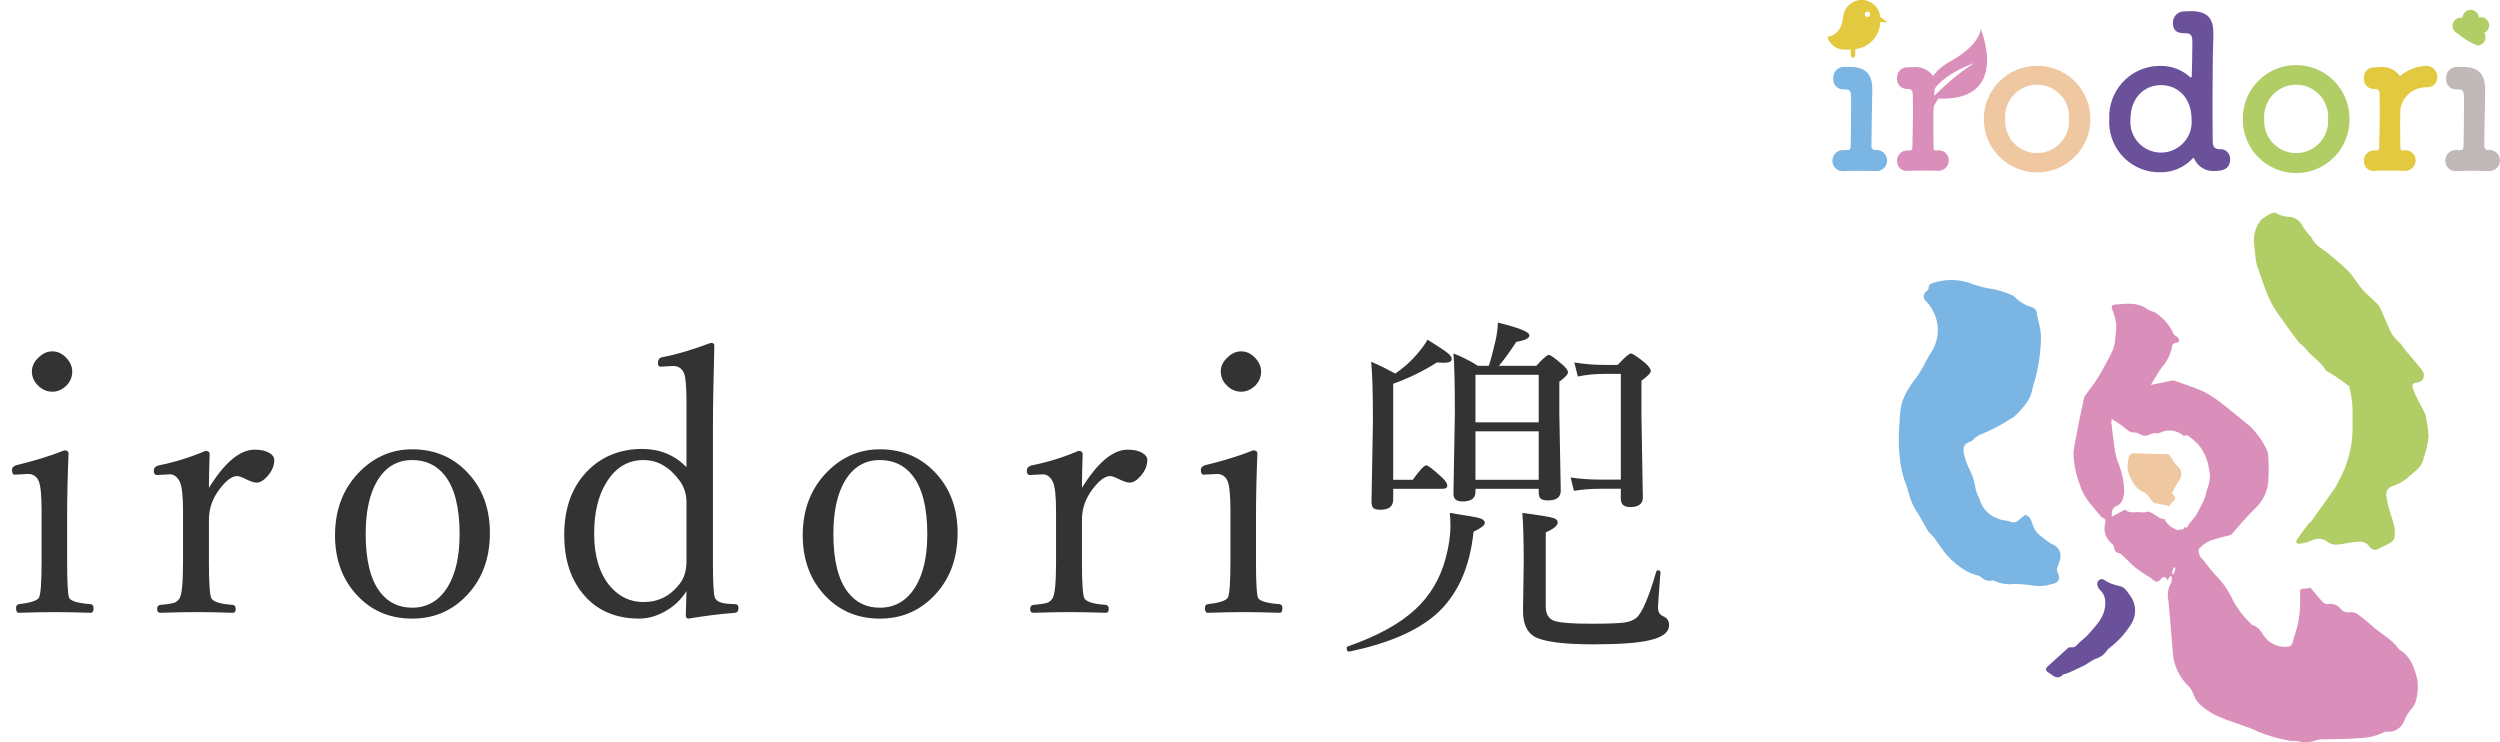 <?xml version="1.0" encoding="utf-8"?>
<!-- Generator: Adobe Illustrator 16.0.3, SVG Export Plug-In . SVG Version: 6.00 Build 0)  -->
<!DOCTYPE svg PUBLIC "-//W3C//DTD SVG 1.1//EN" "http://www.w3.org/Graphics/SVG/1.1/DTD/svg11.dtd">
<svg version="1.1" id="レイヤー_1" xmlns="http://www.w3.org/2000/svg" xmlns:xlink="http://www.w3.org/1999/xlink" x="0px"
	 y="0px" width="291px" height="86.395px" viewBox="0 0 291 86.395" enable-background="new 0 0 291 86.395" xml:space="preserve">
<g id="グループ_728" transform="translate(-160 -783.316)">
	<g enable-background="new    ">
		<path fill="#333333" d="M164.84,842.752c0-1.75-0.109-2.892-0.328-3.425c-0.246-0.561-0.656-0.841-1.23-0.841l-1.559,0.082
			c-0.219,0-0.328-0.185-0.328-0.554c0-0.26,0.171-0.444,0.513-0.554c2.105-0.506,3.965-1.08,5.578-1.723
			c0.328,0,0.492,0.13,0.492,0.39c-0.109,2.666-0.164,5.072-0.164,7.219v5.25c0,2.584,0.082,4.026,0.246,4.327
			c0.205,0.369,1.039,0.608,2.502,0.718c0.219,0.041,0.328,0.191,0.328,0.451c0,0.369-0.109,0.554-0.328,0.554
			c-1.682-0.055-3.042-0.082-4.081-0.082c-1.23,0-2.659,0.027-4.286,0.082c-0.219,0-0.328-0.185-0.328-0.554
			c0-0.26,0.109-0.41,0.328-0.451c1.271-0.137,2.044-0.376,2.317-0.718c0.219-0.301,0.328-1.743,0.328-4.327V842.752z
			 M166.091,824.213c0.629,0,1.189,0.273,1.682,0.82c0.424,0.479,0.636,0.984,0.636,1.518c0,0.697-0.267,1.285-0.8,1.764
			c-0.465,0.396-0.971,0.595-1.518,0.595c-0.656,0-1.23-0.26-1.723-0.779c-0.438-0.451-0.656-0.978-0.656-1.579
			c0-0.629,0.28-1.189,0.841-1.682C165.018,824.431,165.53,824.213,166.091,824.213z"/>
		<path fill="#333333" d="M184.318,840.106c1.832-2.967,3.609-4.45,5.332-4.45c0.711,0,1.285,0.13,1.723,0.39
			c0.369,0.232,0.554,0.499,0.554,0.8c0,0.67-0.267,1.306-0.8,1.907c-0.438,0.492-0.854,0.738-1.251,0.738
			c-0.287,0-0.684-0.123-1.189-0.369c-0.506-0.26-0.868-0.39-1.087-0.39c-0.602,0-1.292,0.52-2.071,1.559
			c-0.807,1.066-1.21,2.242-1.21,3.527v4.86c0,2.502,0.096,3.931,0.287,4.286c0.232,0.41,1.066,0.663,2.502,0.759
			c0.219,0.041,0.328,0.198,0.328,0.472c0,0.301-0.109,0.451-0.328,0.451c-1.682-0.055-3.069-0.082-4.163-0.082
			c-1.176,0-2.604,0.027-4.286,0.082c-0.246,0-0.369-0.15-0.369-0.451c0-0.273,0.123-0.431,0.369-0.472
			c0.834-0.068,1.395-0.157,1.682-0.267c0.219-0.096,0.403-0.26,0.554-0.492c0.273-0.396,0.41-1.825,0.41-4.286v-5.865
			c0-1.736-0.123-2.871-0.369-3.404c-0.301-0.588-0.684-0.882-1.148-0.882l-1.497,0.082c-0.26,0-0.39-0.171-0.39-0.513
			c0-0.287,0.171-0.485,0.513-0.595c1.955-0.396,3.787-0.964,5.496-1.702c0.328,0,0.492,0.123,0.492,0.369
			C184.346,837.796,184.318,839.108,184.318,840.106z"/>
		<path fill="#333333" d="M207.98,835.615c2.707,0,4.929,0.984,6.665,2.953c1.586,1.791,2.379,4.054,2.379,6.788
			c0,3.09-0.978,5.592-2.933,7.506c-1.668,1.641-3.705,2.461-6.111,2.461c-2.734,0-4.963-1.005-6.686-3.015
			c-1.531-1.791-2.297-4.02-2.297-6.686c0-3.076,1.005-5.592,3.015-7.547C203.708,836.435,205.697,835.615,207.98,835.615z
			 M207.98,836.866c-1.75,0-3.11,0.813-4.081,2.44c-0.889,1.504-1.333,3.562-1.333,6.173c0,3.076,0.567,5.339,1.702,6.788
			c0.916,1.189,2.153,1.784,3.712,1.784c1.764,0,3.145-0.813,4.143-2.44c0.916-1.504,1.374-3.548,1.374-6.132
			c0-3.117-0.588-5.407-1.764-6.87C210.79,837.447,209.539,836.866,207.98,836.866z"/>
		<path fill="#333333" d="M239.907,837.686v-7.485c0-1.859-0.096-3.008-0.287-3.445c-0.26-0.561-0.67-0.841-1.23-0.841l-1.497,0.082
			c-0.205,0-0.308-0.137-0.308-0.41c0-0.383,0.144-0.608,0.431-0.677c1.613-0.301,3.521-0.861,5.722-1.682
			c0.273,0,0.41,0.096,0.41,0.287c-0.109,4.033-0.164,7.342-0.164,9.926v15.278c0,2.502,0.082,3.903,0.246,4.204
			c0.205,0.41,0.738,0.636,1.6,0.677l0.759,0.041c0.246,0,0.369,0.15,0.369,0.451c0,0.328-0.123,0.513-0.369,0.554
			c-1.791,0.137-3.603,0.362-5.435,0.677c-0.219,0-0.328-0.13-0.328-0.39c0.055-1.559,0.082-2.495,0.082-2.81
			c-0.67,1.053-1.552,1.866-2.646,2.44c-0.943,0.506-1.894,0.759-2.851,0.759c-2.844,0-5.059-0.998-6.645-2.994
			c-1.395-1.736-2.092-3.985-2.092-6.747c0-3.24,0.971-5.79,2.912-7.649c1.654-1.572,3.719-2.358,6.193-2.358
			C236.803,835.574,238.512,836.278,239.907,837.686z M234.903,836.866c-1.805,0-3.24,0.861-4.307,2.584
			c-0.957,1.531-1.436,3.527-1.436,5.988c0,2.611,0.622,4.655,1.866,6.132c1.053,1.217,2.345,1.825,3.876,1.825
			c1.723,0,3.124-0.704,4.204-2.112c0.533-0.67,0.8-1.552,0.8-2.646v-6.85c0-0.957-0.267-1.798-0.8-2.522
			C237.931,837.666,236.53,836.866,234.903,836.866z"/>
		<path fill="#333333" d="M262.42,835.615c2.707,0,4.929,0.984,6.665,2.953c1.586,1.791,2.379,4.054,2.379,6.788
			c0,3.09-0.978,5.592-2.933,7.506c-1.668,1.641-3.705,2.461-6.111,2.461c-2.734,0-4.963-1.005-6.686-3.015
			c-1.531-1.791-2.297-4.02-2.297-6.686c0-3.076,1.005-5.592,3.015-7.547C258.147,836.435,260.137,835.615,262.42,835.615z
			 M262.42,836.866c-1.75,0-3.11,0.813-4.081,2.44c-0.889,1.504-1.333,3.562-1.333,6.173c0,3.076,0.567,5.339,1.702,6.788
			c0.916,1.189,2.153,1.784,3.712,1.784c1.764,0,3.145-0.813,4.143-2.44c0.916-1.504,1.374-3.548,1.374-6.132
			c0-3.117-0.588-5.407-1.764-6.87C265.229,837.447,263.979,836.866,262.42,836.866z"/>
		<path fill="#333333" d="M285.938,840.106c1.832-2.967,3.609-4.45,5.332-4.45c0.711,0,1.285,0.13,1.723,0.39
			c0.369,0.232,0.554,0.499,0.554,0.8c0,0.67-0.267,1.306-0.8,1.907c-0.438,0.492-0.854,0.738-1.251,0.738
			c-0.287,0-0.684-0.123-1.189-0.369c-0.506-0.26-0.868-0.39-1.087-0.39c-0.602,0-1.292,0.52-2.071,1.559
			c-0.807,1.066-1.21,2.242-1.21,3.527v4.86c0,2.502,0.096,3.931,0.287,4.286c0.232,0.41,1.066,0.663,2.502,0.759
			c0.219,0.041,0.328,0.198,0.328,0.472c0,0.301-0.109,0.451-0.328,0.451c-1.682-0.055-3.069-0.082-4.163-0.082
			c-1.176,0-2.604,0.027-4.286,0.082c-0.246,0-0.369-0.15-0.369-0.451c0-0.273,0.123-0.431,0.369-0.472
			c0.834-0.068,1.395-0.157,1.682-0.267c0.219-0.096,0.403-0.26,0.554-0.492c0.273-0.396,0.41-1.825,0.41-4.286v-5.865
			c0-1.736-0.123-2.871-0.369-3.404c-0.301-0.588-0.684-0.882-1.148-0.882l-1.497,0.082c-0.26,0-0.39-0.171-0.39-0.513
			c0-0.287,0.171-0.485,0.513-0.595c1.955-0.396,3.787-0.964,5.496-1.702c0.328,0,0.492,0.123,0.492,0.369
			C285.966,837.796,285.938,839.108,285.938,840.106z"/>
		<path fill="#333333" d="M303.223,842.752c0-1.75-0.109-2.892-0.328-3.425c-0.246-0.561-0.656-0.841-1.23-0.841l-1.559,0.082
			c-0.219,0-0.328-0.185-0.328-0.554c0-0.26,0.171-0.444,0.513-0.554c2.105-0.506,3.965-1.08,5.578-1.723
			c0.328,0,0.492,0.13,0.492,0.39c-0.109,2.666-0.164,5.072-0.164,7.219v5.25c0,2.584,0.082,4.026,0.246,4.327
			c0.205,0.369,1.039,0.608,2.502,0.718c0.219,0.041,0.328,0.191,0.328,0.451c0,0.369-0.109,0.554-0.328,0.554
			c-1.682-0.055-3.042-0.082-4.081-0.082c-1.23,0-2.659,0.027-4.286,0.082c-0.219,0-0.328-0.185-0.328-0.554
			c0-0.26,0.109-0.41,0.328-0.451c1.271-0.137,2.044-0.376,2.317-0.718c0.219-0.301,0.328-1.743,0.328-4.327V842.752z
			 M304.474,824.213c0.629,0,1.189,0.273,1.682,0.82c0.424,0.479,0.636,0.984,0.636,1.518c0,0.697-0.267,1.285-0.8,1.764
			c-0.465,0.396-0.971,0.595-1.518,0.595c-0.656,0-1.23-0.26-1.723-0.779c-0.438-0.451-0.656-0.978-0.656-1.579
			c0-0.629,0.28-1.189,0.841-1.682C303.4,824.431,303.913,824.213,304.474,824.213z"/>
		<path fill="#333333" d="M317.082,859.158c-0.219,0.041-0.328-0.096-0.328-0.41c0-0.096,0.041-0.157,0.123-0.185
			c3.445-1.203,6.07-2.646,7.875-4.327c1.709-1.586,2.877-3.548,3.506-5.886c0.383-1.367,0.574-2.673,0.574-3.917
			c0-0.465-0.027-0.937-0.082-1.415c1.955,0.301,3.125,0.506,3.508,0.615c0.383,0.123,0.574,0.314,0.574,0.574
			c0,0.246-0.438,0.581-1.313,1.005c-0.438,4.266-1.928,7.499-4.471,9.7C324.834,856.813,321.512,858.228,317.082,859.158z
			 M322.168,839.163h2.275c0.807-1.121,1.334-1.682,1.58-1.682c0.191,0,0.779,0.451,1.764,1.354c0.451,0.41,0.676,0.745,0.676,1.005
			c0,0.246-0.178,0.369-0.533,0.369h-5.762v1.251c0,0.793-0.492,1.189-1.477,1.189c-0.424,0-0.705-0.068-0.842-0.205
			s-0.205-0.39-0.205-0.759l0.164-9.29c0-3.336-0.068-5.66-0.205-6.973c0.916,0.396,1.854,0.854,2.811,1.374
			c1.012-0.697,1.865-1.463,2.563-2.297c0.533-0.629,0.93-1.176,1.189-1.641c1.285,0.793,2.086,1.326,2.4,1.6
			c0.273,0.232,0.41,0.451,0.41,0.656c0,0.287-0.314,0.431-0.943,0.431c-0.205,0-0.465-0.014-0.779-0.041
			c-1.586,1.012-3.281,1.839-5.086,2.481V839.163z M333.303,825.894c0.246-0.766,0.514-1.777,0.801-3.035
			c0.164-0.793,0.246-1.456,0.246-1.989c2.447,0.588,3.67,1.08,3.67,1.477c0,0.342-0.506,0.595-1.518,0.759
			c-0.807,1.23-1.482,2.16-2.029,2.789h4.348c0.779-0.848,1.264-1.271,1.455-1.271s0.711,0.369,1.559,1.107
			c0.451,0.383,0.678,0.69,0.678,0.923s-0.336,0.595-1.006,1.087v3.732l0.164,8.962c0,0.752-0.492,1.128-1.477,1.128
			c-0.438,0-0.73-0.075-0.881-0.226c-0.137-0.137-0.205-0.39-0.205-0.759v-0.369h-7.363v0.369c0,0.738-0.506,1.107-1.518,1.107
			c-0.697,0-1.045-0.294-1.045-0.882l0.164-9.372c0-3.445-0.055-5.77-0.164-6.973c0.998,0.383,1.947,0.861,2.85,1.436H333.303z
			 M339.107,832.477v-5.537h-7.363v5.537H339.107z M339.107,839.163v-5.64h-7.363v5.64H339.107z M352.785,849.868
			c0.027-0.109,0.104-0.164,0.227-0.164c0.178,0,0.266,0.075,0.266,0.226c-0.014,0.219-0.074,1.046-0.184,2.481
			c-0.068,0.875-0.104,1.429-0.104,1.661c0,0.451,0.191,0.772,0.574,0.964c0.479,0.191,0.719,0.54,0.719,1.046
			c0,0.807-0.711,1.381-2.133,1.723c-1.299,0.342-3.541,0.513-6.727,0.513c-3.527,0-5.811-0.308-6.85-0.923
			c-0.861-0.52-1.293-1.504-1.293-2.953l0.082-5.701c0-2.529-0.055-4.437-0.164-5.722c1.982,0.26,3.193,0.458,3.631,0.595
			c0.328,0.109,0.492,0.287,0.492,0.533c0,0.342-0.465,0.725-1.395,1.148v8.654c0,0.875,0.355,1.429,1.066,1.661
			c0.67,0.205,2.078,0.308,4.225,0.308c1.941,0,3.246-0.048,3.916-0.144c0.574-0.096,1.02-0.273,1.334-0.533
			C351.139,854.667,351.91,852.876,352.785,849.868z M348.664,839.142v-12.305h-1.887c-1.162,0-2.201,0.103-3.117,0.308l-0.41-1.641
			c1.107,0.191,2.27,0.287,3.486,0.287h1.559c0.834-0.889,1.346-1.333,1.537-1.333s0.738,0.362,1.641,1.087
			c0.451,0.41,0.678,0.731,0.678,0.964c0,0.219-0.363,0.595-1.088,1.128v4.04l0.164,9.536c0,0.752-0.492,1.128-1.477,1.128
			c-0.725,0-1.086-0.321-1.086-0.964v-1.169h-2.359c-1.121,0-2.152,0.082-3.096,0.246l-0.391-1.559
			c1.107,0.164,2.256,0.246,3.445,0.246H348.664z"/>
	</g>
	<g id="アートワーク_10" transform="translate(588.943 1021.919)">
		<g id="グループ_722" transform="translate(-216.241 -238.603)">
			<g id="グループ_720" transform="translate(8.312 24.742)">
				<path id="パス_4162" fill="#DA8FBB" d="M29.341,20.06c0.947-0.192,1.701-0.348,2.461-0.5c0.083-0.021,0.17-0.021,0.252,0
					c1.14,0.411,2.31,0.758,3.399,1.269c0.793,0.405,1.54,0.895,2.228,1.46c1.093,0.834,2.143,1.723,3.207,2.593
					c0.81,0.773,1.465,1.693,1.932,2.712c0.098,0.163,0.154,0.348,0.168,0.537c0.1,1.123,0.102,2.252,0.007,3.375
					c-0.141,1.13-0.679,2.172-1.517,2.941c-0.674,0.656-1.314,1.346-1.916,2.067c-0.277,0.307-0.536,0.63-0.813,0.938
					c-0.061,0.056-0.136,0.094-0.217,0.109c-0.769,0.162-1.527,0.369-2.271,0.619c-0.494,0.223-0.936,0.544-1.301,0.943
					c-0.125,0.129-0.013,0.546,0.07,0.806c0.057,0.179,0.253,0.313,0.381,0.471c0.5,0.62,0.96,1.281,1.512,1.854
					c0.822,0.831,1.49,1.803,1.971,2.87c0.559,1.033,1.281,1.969,2.139,2.771c0.034,0.038,0.064,0.101,0.105,0.108
					c0.684,0.169,1.009,0.723,1.352,1.253c0.652,0.956,1.799,1.447,2.941,1.26c0.2-0.076,0.354-0.242,0.414-0.448
					c0.186-0.824,0.523-1.6,0.677-2.444c0.187-1.141,0.249-2.298,0.19-3.451c-0.011-0.327,0.146-0.4,0.447-0.394
					c0.258-0.014,0.514-0.05,0.766-0.108c0.414,0.49,0.899,1.1,1.429,1.664c0.163,0.161,0.387,0.246,0.616,0.234
					c0.541-0.11,1.1,0.095,1.44,0.529c0.296,0.366,0.778,0.525,1.233,0.408c0.314-0.001,0.619,0.11,0.859,0.316
					c0.545,0.379,1.064,0.796,1.553,1.246c1,0.941,2.31,1.532,3.119,2.7c0.025,0.047,0.059,0.087,0.101,0.119
					c1.374,0.785,1.771,2.2,2.114,3.56c0.074,0.746,0.025,1.501-0.146,2.231c-0.095,0.468-0.331,0.896-0.678,1.224
					c-0.333,0.433-0.602,0.91-0.801,1.418c-0.33,0.737-1.096,1.181-1.899,1.101c-0.138-0.008-0.274,0.018-0.399,0.073
					c-0.889,0.441-1.867,0.674-2.859,0.677c-1.471,0.141-2.957,0.1-4.436,0.146c-0.187,0.01-0.371,0.043-0.547,0.101
					c-0.678,0.256-1.418,0.299-2.119,0.123c-0.336-0.101-0.727,0-1.071-0.077c-1.271-0.22-2.512-0.583-3.7-1.083
					c-1.173-0.566-2.45-0.913-3.676-1.37c-0.431-0.16-0.852-0.345-1.262-0.552c-0.627-0.322-1.21-0.724-1.734-1.194
					c-0.344-0.349-0.607-0.769-0.77-1.23c-0.114-0.315-0.285-0.606-0.504-0.859c-1.127-1.045-1.804-2.484-1.892-4.017
					c-0.168-2.013-0.31-4.027-0.511-6.036c-0.154-0.671-0.049-1.375,0.295-1.972c0.133-0.19,0.076-0.513,0.101-0.774L31.6,42.306
					l-0.353,0.551c-0.035-0.113-0.037-0.277-0.115-0.337c-0.125-0.058-0.263-0.087-0.4-0.084c-0.018,0-0.039,0.054-0.063,0.078
					c-0.524,0.591-0.713,0.595-1.291,0.048c-0.12-0.089-0.247-0.168-0.379-0.236c-0.506-0.311-0.994-0.646-1.464-1.008
					c-0.546-0.458-1.032-0.988-1.55-1.481c-0.08-0.09-0.184-0.153-0.3-0.184c-0.444-0.05-0.601-0.294-0.621-0.723
					c-0.007-0.153-0.183-0.316-0.313-0.443c-0.662-0.549-0.947-1.431-0.733-2.265c0.067-0.273,0.12-0.6-0.3-0.7
					c-0.064-0.023-0.119-0.065-0.157-0.122c-0.912-1.145-2.041-2.175-2.441-3.629c-0.489-1.208-0.754-2.496-0.782-3.8
					c0.035-0.388,0.101-0.774,0.168-1.158c0.179-0.956,0.365-1.91,0.56-2.862c0.162-0.801,0.331-1.599,0.509-2.396
					c0.043-0.125,0.108-0.242,0.194-0.343c0.481-0.679,1.013-1.327,1.438-2.039c0.627-1.03,1.2-2.093,1.717-3.183
					c0.182-0.516,0.283-1.055,0.301-1.601c0.078-0.49,0.102-0.988,0.07-1.483c-0.064-0.52-0.199-1.027-0.4-1.51
					c-0.188-0.459-0.15-0.649,0.355-0.691c1.26-0.106,2.53-0.3,3.67,0.521c0.301,0.217,0.711,0.274,1.026,0.474
					c0.916,0.604,1.634,1.463,2.065,2.472c0.061,0.13,0.291,0.171,0.4,0.293c0.122,0.133,0.205,0.296,0.24,0.473
					c0.009,0.063-0.218,0.218-0.346,0.226c-0.271-0.009-0.5,0.205-0.51,0.478c0,0.016,0,0.032,0.002,0.048
					c-0.188,0.882-0.604,1.697-1.211,2.364C30.162,18.671,29.798,19.317,29.341,20.06z M31.097,35.735l-0.101,0.088
					c0.173,0.258,0.374,0.495,0.601,0.707c0.279,0.179,0.576,0.327,0.887,0.445c0.01,0,0.029-0.01,0.045-0.017
					c0.258-0.125,0.66,0.049,0.773-0.374l0.23,0.112c0.092-0.172,0.191-0.338,0.301-0.5c0.209-0.274,0.438-0.533,0.653-0.8
					c0.087-0.106,0.163-0.222,0.228-0.343c0.301-0.583,0.627-1.157,0.881-1.761c0.179-0.422,0.201-0.911,0.387-1.328
					c0.256-0.659,0.304-1.381,0.137-2.068c-0.135-1.081-0.58-2.101-1.283-2.934c-0.36-0.37-0.755-0.705-1.179-1
					c-0.101-0.073-0.313,0.012-0.5,0.027c-0.808-0.712-1.981-0.823-2.909-0.277c-0.297-0.07-0.609-0.049-0.895,0.061
					c-0.408,0.264-0.934,0.264-1.342,0c-0.143-0.097-0.307-0.155-0.478-0.17c-0.622,0.055-1-0.336-1.421-0.687
					c-0.385-0.318-0.828-0.565-1.314-0.891c-0.03,0.132-0.049,0.266-0.055,0.4c0.1,0.828,0.186,1.658,0.309,2.482
					c0.066,0.662,0.195,1.316,0.388,1.953c0.489,1.109,0.761,2.302,0.8,3.514c-0.023,0.794-0.24,1.524-0.852,1.768
					c-0.612,0.243-0.577,0.7-0.59,1.26l1.539-0.824c0.58,0.533,1.301,0.199,1.947,0.318c0.301,0.059,0.674-0.142,0.947-0.041
					c0.395,0.206,0.775,0.438,1.139,0.695c0.234,0.09,0.477,0.152,0.725,0.186L31.097,35.735z M32.229,41.363l-0.239-0.071
					l-0.199,0.725l0.211,0.064L32.229,41.363z"/>
				<path id="パス_4163" fill="#7BB5E4" d="M14.72,35.188c0.74,0.191,0.744,0.908,0.97,1.413c0.187,0.438,0.495,0.814,0.887,1.084
					c0.372,0.324,0.771,0.619,1.188,0.879c0.787,0.228,1.24,1.05,1.014,1.837c-0.02,0.065-0.043,0.129-0.07,0.19
					c-0.086,0.3-0.218,0.585-0.293,0.885c-0.021,0.13,0.002,0.264,0.065,0.379c0.392,0.75,0.133,1.267-0.713,1.407
					c-0.152,0.027-0.302,0.066-0.448,0.116c-0.709,0.143-1.439,0.131-2.143-0.034c-0.571-0.056-1.144-0.111-1.717-0.122
					c-0.775,0.109-1.567-0.007-2.279-0.335c-0.088-0.057-0.192-0.079-0.295-0.064c-0.475,0.118-0.975-0.035-1.301-0.399
					c-0.142-0.096-0.3-0.163-0.467-0.2c-0.402-0.113-0.793-0.264-1.169-0.449c-0.917-0.522-1.738-1.195-2.431-1.99
					c-0.5-0.611-0.918-1.292-1.391-1.931c-0.173-0.2-0.357-0.391-0.552-0.57c-0.077-0.086-0.144-0.18-0.2-0.28
					c-0.361-0.628-0.729-1.254-1.078-1.89c-0.531-0.725-0.913-1.547-1.125-2.421c-0.137-0.562-0.318-1.111-0.543-1.645
					c-0.17-0.528-0.301-1.068-0.391-1.616c-0.129-0.83-0.207-1.667-0.236-2.506c-0.02-0.919,0.034-1.842,0.106-2.759
					c0.013-0.751,0.119-1.498,0.317-2.223c0.29-0.757,0.68-1.473,1.16-2.127c0.634-0.78,1.172-1.635,1.6-2.545
					c0.227-0.438,0.48-0.864,0.758-1.272c0.506-0.903,0.703-1.947,0.563-2.974c-0.148-1.004-0.603-1.938-1.301-2.675
					c-0.324-0.241-0.393-0.7-0.151-1.025c0.06-0.08,0.134-0.146,0.22-0.196c0.087-0.078,0.206-0.2,0.2-0.291
					C3.441,8.41,3.707,8.278,4.045,8.171c1.333-0.422,2.764-0.427,4.1-0.013c0.708,0.28,1.439,0.497,2.186,0.647
					c0.934,0.122,1.846,0.375,2.708,0.75c0.149,0.039,0.287,0.114,0.4,0.219c0.583,0.605,1.317,1.044,2.127,1.271
					c0.31,0.114,0.515,0.409,0.515,0.739c0.051,0.485,0.235,0.958,0.313,1.442c0.126,0.533,0.179,1.081,0.159,1.628
					c-0.055,1.656-0.315,3.299-0.777,4.89c-0.2,0.522-0.245,1.1-0.458,1.618c-0.2,0.439-0.459,0.85-0.771,1.219
					c-0.342,0.412-0.709,0.804-1.1,1.171c-0.127,0.125-0.33,0.169-0.473,0.281c-1.125,0.742-2.324,1.363-3.58,1.853
					c-0.15,0.076-0.293,0.166-0.426,0.27c-0.229,0.177-0.422,0.456-0.676,0.532c-0.766,0.228-0.839,0.775-0.701,1.4
					c0.125,0.521,0.293,1.032,0.5,1.526c0.407,0.724,0.682,1.513,0.813,2.331c0.086,0.466,0.246,0.915,0.475,1.329
					c0.216,0.875,0.778,1.625,1.559,2.076c0.303,0.153,0.616,0.284,0.938,0.394c0.364,0.107,0.766,0.1,1.114,0.239
					c0.353,0.15,0.762,0.061,1.019-0.224C14.236,35.558,14.483,35.375,14.72,35.188z"/>
				<path id="パス_4164" fill="#B1CD66" d="M61.118,18.741c0.019,0.678-0.192,0.934-0.728,1.024
					c-0.572,0.1-0.699,0.248-0.514,0.795c0.166,0.446,0.363,0.881,0.59,1.3c0.267,0.537,0.551,1.065,0.826,1.601
					c0.007,0.016,0.012,0.032,0.012,0.05c0.206,0.866,0.328,1.75,0.365,2.639c-0.118,0.875-0.318,1.735-0.6,2.572
					c-0.255,1.055-1.213,1.534-1.895,2.212c-0.539,0.412-1.141,0.732-1.783,0.949c-0.461,0.166-0.73,0.646-0.631,1.126
					c0.068,0.472,0.165,0.939,0.287,1.4c0.193,0.709,0.474,1.399,0.627,2.112c0.098,0.462,0.102,0.938,0.01,1.4
					c-0.047,0.232-0.365,0.448-0.606,0.6c-0.342,0.211-0.747,0.322-1.088,0.535c-0.344,0.29-0.858,0.247-1.148-0.097
					c-0.01-0.012-0.02-0.024-0.028-0.036c-0.5-0.759-1.186-0.636-1.869-0.567c-0.663,0.067-1.314,0.262-1.979,0.3
					c-0.367,0.016-0.73-0.089-1.033-0.3c-0.513-0.429-1.233-0.507-1.827-0.2c-0.45,0.192-0.923,0.324-1.406,0.393
					c-0.328,0.059-0.544-0.18-0.356-0.467c0.438-0.673,0.945-1.301,1.432-1.943c0.061-0.079,0.179-0.114,0.236-0.194
					c0.457-0.629,0.906-1.263,1.356-1.899c0.472-0.662,0.948-1.319,1.407-1.989c0.137-0.217,0.256-0.443,0.359-0.678
					c1.201-2.073,1.787-4.444,1.689-6.838c0.03-0.804,0.018-1.608-0.037-2.411c-0.074-0.627-0.187-1.249-0.335-1.863
					c-0.013-0.065-0.108-0.121-0.175-0.169c-0.473-0.343-0.943-0.692-1.426-1.02c-0.332-0.226-0.686-0.42-1.029-0.628
					c-0.027-0.018-0.07-0.025-0.083-0.05c-0.558-1.027-1.638-1.569-2.315-2.492c-0.252-0.347-0.674-0.567-0.938-0.908
					c-0.721-0.934-1.414-1.887-2.083-2.859c-0.503-0.674-0.938-1.395-1.3-2.153c-0.547-1.279-0.969-2.612-1.43-3.929
					c-0.141-0.74-0.237-1.488-0.287-2.24c-0.162-0.983,0.075-1.991,0.658-2.8c0.166-0.29,0.551-0.457,0.844-0.669
					c0.121-0.092,0.256-0.164,0.399-0.215c0.187-0.062,0.476-0.188,0.567-0.108c0.541,0.33,1.166,0.498,1.8,0.484
					c0.608,0.127,1.12,0.535,1.378,1.1c0.223,0.341,0.465,0.668,0.729,0.978c0.084,0.106,0.227,0.182,0.274,0.3
					c0.399,0.963,1.349,1.339,2.065,1.963c0.759,0.661,1.57,1.272,2.261,2c0.606,0.639,1.038,1.443,1.621,2.11
					c0.515,0.589,1.146,1.075,1.7,1.634c0.192,0.214,0.347,0.46,0.457,0.726c0.432,0.946,0.8,1.925,1.283,2.844
					c0.279,0.386,0.603,0.739,0.963,1.053c0.166,0.189,0.279,0.429,0.442,0.624c0.658,0.786,1.332,1.559,1.984,2.35
					C60.933,18.362,61.036,18.547,61.118,18.741z"/>
				<path id="パス_4165" fill="#6B519A" d="M24.041,45.415c0.023-0.585-0.219-1.149-0.658-1.536c-0.399-0.451-0.36-1,0.059-1.169
					c0.119-0.054,0.256-0.054,0.376,0c0.601,0.398,1.277,0.666,1.987,0.786c0.617,0.181,0.853,0.76,1.201,1.19
					c0.66,0.969,0.677,2.239,0.041,3.226c-0.676,1.089-1.549,2.042-2.574,2.81c-0.139,0.102-0.252,0.233-0.329,0.387
					c-0.308,0.412-0.745,0.707-1.243,0.836c-0.492,0.2-0.913,0.57-1.391,0.815c-0.633,0.324-1.291,0.6-1.941,0.892
					c-0.139,0.063-0.35,0.028-0.439,0.123c-0.718,0.744-1.217,0.037-1.752-0.267c-0.309-0.174-0.332-0.428-0.021-0.7
					c0.764-0.671,1.5-1.373,2.258-2.051c0.106-0.106,0.25-0.166,0.399-0.166c0.486,0.104,0.701-0.234,0.976-0.509
					c0.364-0.362,0.808-0.651,1.132-1.042C22.976,48.012,24.047,47.098,24.041,45.415z"/>
				<path id="パス_4166" fill="#EFC8A1" d="M31.797,32.618c0.075,0.1,0.168,0.225,0.256,0.35c0.152,0.151,0.152,0.397,0.001,0.549
					c-0.026,0.026-0.056,0.049-0.089,0.066c-0.18,0.177-0.342,0.371-0.485,0.579c-0.515-0.107-1.122-0.229-1.726-0.362
					c-0.084-0.025-0.156-0.076-0.209-0.146c-0.351-0.428-0.566-0.943-1.168-1.179c-0.414-0.192-0.764-0.502-1.004-0.89
					c-0.328-0.488-0.568-1.03-0.71-1.601c-0.055-0.458-0.025-0.924,0.087-1.372c0.014-0.346,0.306-0.616,0.652-0.603
					c0.03,0.001,0.061,0.004,0.091,0.01c1.144,0.06,2.291,0.084,3.437,0.09c0.361,0,0.601-0.023,0.787,0.419
					c0.243,0.427,0.547,0.815,0.9,1.154c0.348,0.391,0.377,0.97,0.07,1.394C32.377,31.556,32.111,32.065,31.797,32.618z"/>
			</g>
			<g id="グループ_721">
				<path id="パス_4167" fill="#B1CD66" d="M76.987,2.658c-0.156-0.483-0.664-0.758-1.154-0.624
					c-0.033-0.524-0.484-0.923-1.01-0.89c-0.494,0.031-0.883,0.438-0.891,0.935c-0.512-0.115-1.021,0.207-1.136,0.72
					c-0.104,0.463,0.149,0.931,0.593,1.098c0.667,0.602,1.438,1.075,2.274,1.4l0,0c0.2,0,0.396-0.063,0.557-0.181
					c0.41-0.299,0.515-0.866,0.237-1.291C76.911,3.633,77.142,3.126,76.987,2.658z"/>
				<path id="パス_4168" fill="#E3C93F" d="M6.152,1.964c-0.107-1.19-1.16-2.069-2.35-1.962C2.8,0.093,1.992,0.861,1.853,1.856
					l0,0C1.845,1.903,1.84,1.95,1.836,1.998C1.612,4.251,0,4.269,0,4.269c0.243,0.897,1.061,1.518,1.989,1.509
					c0.244,0.01,0.488,0.008,0.732-0.008v0.652C2.713,6.569,2.824,6.694,2.97,6.703c0.146,0.009,0.271-0.103,0.281-0.249
					c0-0.011,0-0.021,0-0.032V5.711C4.868,5.541,6.111,4.2,6.155,2.575l0.854,0.02L6.152,1.964z M4.673,1.986
					c-0.176,0-0.316-0.143-0.316-0.317s0.141-0.317,0.316-0.317s0.316,0.143,0.316,0.317l0,0C4.989,1.843,4.849,1.985,4.673,1.986
					L4.673,1.986z"/>
				<path id="パス_4169" fill="#DA8FBB" d="M12.362,12.724c-0.024,0.444-0.024,1.013-0.024,1.777c0,0.74,0,1.628,0.024,2.739
					c0,0.271,0.174,0.271,0.42,0.271c0.634-0.107,1.234,0.319,1.342,0.953c0.012,0.068,0.017,0.138,0.016,0.207
					c0.004,0.667-0.534,1.21-1.201,1.213c-0.035,0.001-0.07-0.001-0.106-0.004h-0.05c-0.493-0.025-1.282-0.025-2.023-0.025
					c-0.518,0-1.012,0-1.309,0.025c-0.604,0.121-1.19-0.271-1.312-0.874c-0.019-0.094-0.025-0.19-0.021-0.286
					c-0.021-0.646,0.484-1.188,1.131-1.21c0.035-0.001,0.069-0.001,0.104,0.001h0.223c0.222,0,0.32-0.074,0.32-0.345
					c0.049-2.517,0.074-2.912,0.074-3.85c0-0.493,0-1.136-0.025-2.345c0-0.37-0.123-0.617-0.567-0.617H9.23
					C8.599,10.342,8.099,9.819,8.112,9.19c0-0.031,0.002-0.062,0.006-0.092C8.064,8.46,8.536,7.899,9.173,7.844
					C9.2,7.842,9.227,7.841,9.253,7.84c0.3,0,0.37-0.025,0.617-0.025h0.123c0.86-0.1,1.711,0.255,2.244,0.938
					c0.025,0.049,0.049,0.074,0.101,0.074c0.051,0,0.123-0.074,0.247-0.173"/>
				<path id="パス_4170" fill="#DA8FBB" d="M17.848,3.343c0,0,0.058,1.8-3.538,3.8c-2.918,1.627-2.537,3.435-2.291,4.058
					c0.301-0.86,1.356-2.45,5.079-3.863c-1.79,1.168-3.438,2.542-4.909,4.094l0,0c-0.646,0.755-1.213,1.573-1.69,2.444
					c0,0,0.083,0.616,1.278,0.18c0.219-0.922,0.604-1.796,1.137-2.58C21.413,11.811,17.848,3.343,17.848,3.343z"/>
				<path id="パス_4171" fill="#7BB5E4" d="M2.691,7.79c1.799,0.024,2.541,0.864,2.541,2.64v0.101
					c-0.05,3.404-0.101,5.23-0.101,6.465c-0.026,0.23,0.14,0.439,0.37,0.466c0.016,0.002,0.033,0.003,0.049,0.003
					c0.673-0.097,1.297,0.37,1.394,1.043c0.097,0.674-0.37,1.297-1.044,1.394c-0.1,0.015-0.2,0.017-0.301,0.007H5.553
					c-0.519-0.025-1.382-0.025-2.147-0.025c-0.592,0-1.109,0-1.406,0.025c-0.652,0.113-1.275-0.323-1.389-0.977
					c-0.014-0.076-0.02-0.154-0.018-0.232c-0.006-0.677,0.537-1.23,1.213-1.237c0.031,0,0.063,0.001,0.096,0.003h0.395
					c0.32,0,0.419-0.074,0.419-0.518c0.024-1.136,0.049-2.641,0.049-4.344v-1.238c0-0.691-0.073-0.962-0.69-0.962H1.827
					c-0.633-0.004-1.145-0.52-1.141-1.152c0-0.035,0.002-0.07,0.006-0.106C0.63,8.459,1.135,7.854,1.819,7.792
					c0.027-0.003,0.055-0.005,0.082-0.005L2.691,7.79z"/>
				<path id="パス_4172" fill="#EFC8A1" d="M18.211,13.861c0-3.428,2.778-6.206,6.206-6.206s6.206,2.778,6.206,6.206
					c0,3.427-2.778,6.205-6.206,6.205S18.211,17.287,18.211,13.861z M28.13,13.861c0.154-2.052-1.383-3.839-3.434-3.993
					s-3.839,1.383-3.994,3.434c-0.014,0.187-0.014,0.373,0,0.56c-0.13,2.051,1.428,3.818,3.479,3.949
					c2.051,0.13,3.818-1.427,3.949-3.478C28.14,14.175,28.14,14.018,28.13,13.861z"/>
				<path id="パス_4173" fill="#6B519A" d="M41.603,1.32c0.301,0,0.592-0.025,0.84-0.025c1.875,0.05,2.491,0.888,2.491,2.591v0.2
					c-0.073,2.146-0.1,5.453-0.1,8.414c0,1.48,0.024,2.887,0.024,4c0,0.567,0.271,0.864,0.766,0.864h0.123
					c0.613-0.015,1.123,0.472,1.137,1.086c0.001,0.032,0,0.065-0.002,0.098c0,0.814-0.419,1.357-1.775,1.357
					c-1.016,0.08-1.972-0.481-2.395-1.407c-0.025-0.074-0.074-0.123-0.1-0.123c-0.049,0-0.074,0.049-0.123,0.1
					c-0.959,1.021-2.301,1.594-3.7,1.579c-3.225,0.078-5.901-2.472-5.98-5.696c-0.004-0.166-0.001-0.331,0.009-0.496
					c-0.156-3.26,2.358-6.03,5.618-6.187c0.118-0.006,0.235-0.008,0.354-0.007c1.268-0.014,2.493,0.454,3.43,1.308
					c0.02,0.02,0.047,0.028,0.074,0.025c0.073,0,0.123-0.025,0.123-0.123c0,0,0.073-2.221,0.073-3.75c0-0.79,0-1.258-0.789-1.258
					c-0.643,0-1.481-0.05-1.481-1.209c-0.015-0.727,0.562-1.327,1.288-1.342c0.023,0,0.048,0,0.072,0.001H41.603z M42.394,13.855
					c0-2.442-1.58-3.947-3.554-3.947s-3.554,1.505-3.554,3.947c-0.186,1.963,1.254,3.704,3.217,3.891
					c1.961,0.187,3.703-1.253,3.891-3.215C42.414,14.306,42.414,14.079,42.394,13.855L42.394,13.855z"/>
				<path id="パス_4174" fill="#B1CD66" d="M48.364,13.861c-0.043-3.428,2.701-6.241,6.128-6.284s6.24,2.7,6.284,6.127
					c0,0.053,0,0.104,0,0.157c0.043,3.427-2.701,6.24-6.128,6.283s-6.24-2.7-6.284-6.127C48.364,13.964,48.364,13.912,48.364,13.861
					z M58.284,13.861c0.154-2.052-1.383-3.839-3.435-3.993c-2.051-0.154-3.839,1.383-3.993,3.434c-0.014,0.187-0.014,0.373,0,0.56
					c-0.13,2.051,1.427,3.818,3.478,3.949c2.052,0.13,3.819-1.427,3.95-3.478C58.294,14.175,58.294,14.018,58.284,13.861z"/>
				<path id="パス_4175" fill="#E3C93F" d="M67.168,19.88h-0.05c-0.492-0.025-1.282-0.025-2.023-0.025
					c-0.518,0-1.011,0-1.309,0.025c-0.604,0.121-1.19-0.271-1.312-0.874c-0.019-0.095-0.025-0.19-0.02-0.286
					c-0.022-0.646,0.483-1.188,1.13-1.21c0.035-0.001,0.069-0.001,0.104,0.001h0.223c0.222,0,0.32-0.074,0.32-0.345
					c0.049-2.518,0.074-2.912,0.074-3.851c0-0.492,0-1.135-0.025-2.344c0-0.37-0.123-0.617-0.566-0.617h-0.148
					c-0.63-0.014-1.129-0.537-1.115-1.167c0.001-0.03,0.002-0.061,0.006-0.091c-0.055-0.638,0.418-1.199,1.055-1.254
					c0.027-0.002,0.054-0.004,0.08-0.004c0.3,0,0.37-0.025,0.617-0.025h0.123c0.86-0.1,1.711,0.255,2.244,0.938
					c0.025,0.049,0.05,0.074,0.101,0.074c0.052,0,0.123-0.074,0.247-0.173c0.799-0.605,1.764-0.95,2.764-0.987
					c0.7-0.022,1.286,0.526,1.309,1.227c0,0.027,0,0.054,0,0.081c0.02,0.636-0.479,1.167-1.115,1.187
					c-0.039,0.001-0.079,0.001-0.119-0.002c-1.521-0.038-2.832,1.062-3.061,2.565c-0.024,0.444-0.024,1.013-0.024,1.777
					c0,0.74,0,1.628,0.024,2.739c0,0.271,0.174,0.271,0.42,0.271c0.633-0.108,1.234,0.317,1.342,0.95
					c0.012,0.069,0.018,0.14,0.018,0.21c0.003,0.667-0.535,1.21-1.201,1.214C67.241,19.885,67.204,19.883,67.168,19.88z"/>
				<path id="パス_4176" fill="#C0B9B7" d="M74.028,7.79c1.801,0.024,2.543,0.864,2.543,2.64v0.101
					c-0.049,3.404-0.101,5.23-0.101,6.465c-0.026,0.23,0.14,0.439,0.37,0.466c0.017,0.002,0.033,0.003,0.049,0.003
					c0.674-0.097,1.297,0.37,1.394,1.043c0.097,0.674-0.37,1.297-1.043,1.394c-0.101,0.015-0.201,0.017-0.302,0.007H76.89
					c-0.518-0.025-1.382-0.025-2.146-0.025c-0.592,0-1.11,0-1.406,0.025c-0.652,0.113-1.274-0.323-1.389-0.977
					c-0.014-0.076-0.02-0.154-0.018-0.232c-0.006-0.677,0.537-1.23,1.215-1.236c0.031,0,0.063,0.001,0.094,0.003h0.395
					c0.321,0,0.419-0.074,0.419-0.518c0.024-1.136,0.05-2.641,0.05-4.344v-1.239c0-0.691-0.074-0.962-0.691-0.962h-0.247
					c-0.634-0.004-1.144-0.521-1.141-1.154c0-0.034,0.002-0.069,0.005-0.104c-0.062-0.685,0.443-1.29,1.128-1.352
					c0.027-0.003,0.054-0.005,0.081-0.005L74.028,7.79z"/>
			</g>
		</g>
	</g>
</g>
</svg>
